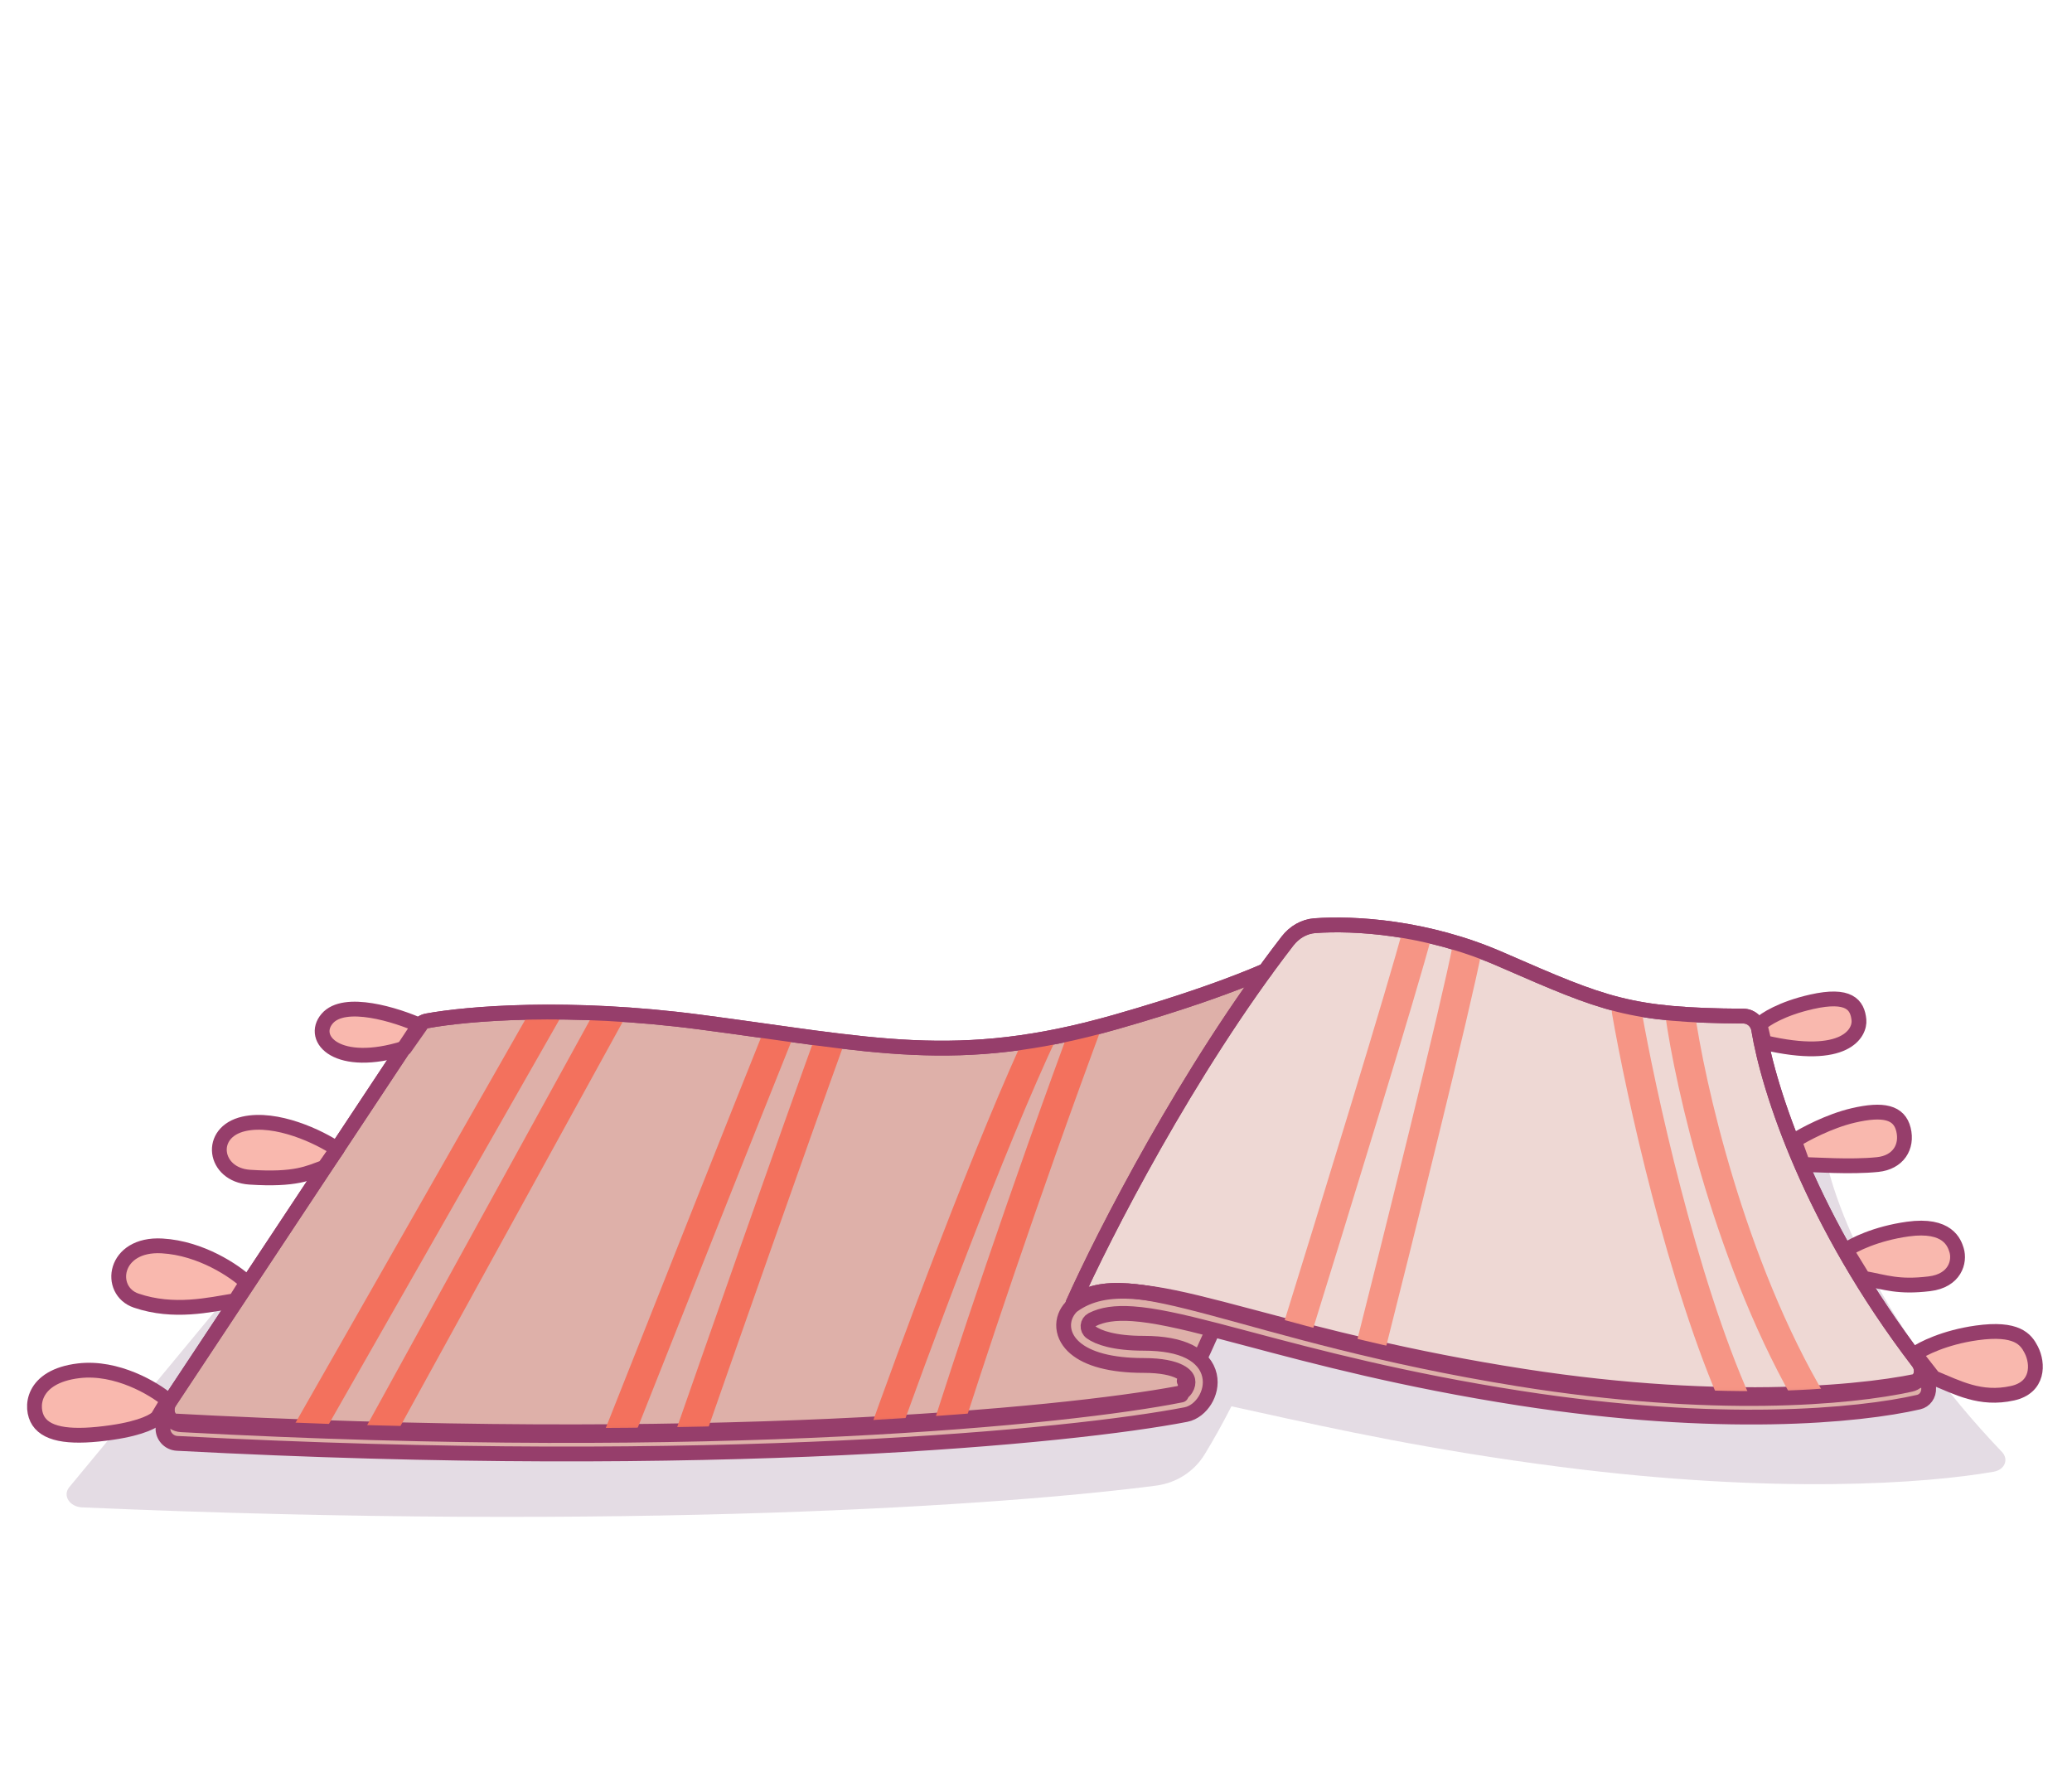 <svg width="280" height="240" viewBox="0 0 280 240" fill="none" xmlns="http://www.w3.org/2000/svg">
<path opacity="0.15" d="M246.703 156.469C248.208 163.75 254.535 179.468 270.537 196.225C271.475 197.208 270.931 198.627 269.421 198.893C260.295 200.501 239.869 201.969 210.879 198.243C193.437 196.001 180.329 193.115 170.375 190.924C168.993 190.62 167.671 190.329 166.407 190.055C165.284 192.261 164.08 194.435 162.791 196.549C161.361 198.894 158.947 200.418 156.222 200.774C135.966 203.422 85.187 206.928 11.104 203.714C9.401 203.64 8.425 202.114 9.367 200.977L46.436 156.201C46.756 155.815 47.244 155.544 47.813 155.46C53.799 154.58 68.935 153.548 88.546 155.599C92.092 155.97 95.389 156.341 98.499 156.691C118.034 158.889 130.21 160.259 150.643 155.599C161.135 153.206 168.36 151.083 173.021 149.463C174.114 148.26 175.222 147.075 176.343 145.915C177.343 144.88 178.798 144.183 180.43 144.089C186.248 143.753 197.032 144.223 208.078 148.072L208.568 148.243C223.731 153.527 227.402 154.806 244.436 154.893C245.568 154.899 246.518 155.576 246.703 156.469Z" fill="#4D154D"/>
<path d="M56.46 138.801L22.921 189.449C22.069 190.736 22.952 192.462 24.493 192.545C96.831 196.469 144.612 191.538 159.624 188.531C171.053 167.603 175.97 139.457 177 128C175.391 129.337 167.887 133.232 150.743 138.121C129.312 144.231 117.921 141.176 94.559 138.121C76.816 135.8 63.122 136.968 57.706 137.963C57.191 138.058 56.749 138.365 56.46 138.801Z" fill="#DEB0A9" stroke="#963E6B" stroke-width="2" stroke-linecap="round" stroke-linejoin="round"/>
<path d="M44.21 137.664C46.538 134.934 53.587 137.159 56.82 138.612L54.686 141.646C45.568 144.5 41.882 140.394 44.21 137.664Z" fill="#F9B8AE"/>
<path d="M32.958 151.883C37.36 150.892 43.176 153.653 45.568 155.296L43.822 157.761C41.688 158.519 40 159.5 33.734 159.088C28.88 158.768 28 153 32.958 151.883Z" fill="#F9B8AE"/>
<path d="M21.9 168.377C27.177 168.681 31.73 171.79 33.346 173.307L31.794 175.771C28.302 176.34 23.5 177.5 18.408 175.771C14.484 174.439 15.304 167.998 21.9 168.377Z" fill="#F9B8AE"/>
<path d="M10.648 185.251C15.77 184.644 20.801 187.652 22.676 189.232L21.318 191.507C20.995 191.949 19.3 192.986 15.11 193.592C9.872 194.351 6.5 194 5.216 192.076C4.039 190.311 4.246 186.009 10.648 185.251Z" fill="#F9B8AE"/>
<path d="M244.808 135.389C240.772 136.299 238.47 137.791 237.824 138.423L238.406 140.888C249.5 143.5 251.363 139.5 251.21 137.854C251.016 135.768 249.852 134.252 244.808 135.389Z" fill="#F9B8AE"/>
<path d="M250.434 150.746C247.174 151.504 243.773 153.337 242.48 154.159L243.644 157.382C245.196 157.382 250.046 157.761 253.732 157.382C256.5 157.097 257.806 155 257.224 152.642C256.648 150.308 254.508 149.798 250.434 150.746Z" fill="#F9B8AE"/>
<path d="M257.806 166.103C253.46 166.709 250.434 168.251 249.464 168.946L251.792 172.738C254.896 173.307 256.5 174 260.716 173.497C264.188 173.082 264.879 170.5 264.402 168.946C264.111 168 263.238 165.344 257.806 166.103Z" fill="#F9B8AE"/>
<path d="M267.118 180.132C262.772 180.739 259.746 182.281 258.776 182.976L261.298 186.199C264.5 187.5 267.601 189.254 271.968 188.284C275.5 187.5 275.46 184.303 274.49 182.407C273.77 181 272.55 179.374 267.118 180.132Z" fill="#F9B8AE"/>
<path d="M44.21 137.664C46.538 134.934 53.587 137.159 56.82 138.612L54.686 141.646C45.568 144.5 41.882 140.394 44.21 137.664Z" stroke="#963E6B" stroke-width="2" stroke-linecap="round" stroke-linejoin="round"/>
<path d="M32.958 151.883C37.36 150.892 43.176 153.653 45.568 155.296L43.822 157.761C41.688 158.519 40 159.5 33.734 159.088C28.88 158.768 28 153 32.958 151.883Z" stroke="#963E6B" stroke-width="2" stroke-linecap="round" stroke-linejoin="round"/>
<path d="M21.9 168.377C27.177 168.681 31.73 171.79 33.346 173.307L31.794 175.771C28.302 176.34 23.5 177.5 18.408 175.771C14.484 174.439 15.304 167.998 21.9 168.377Z" stroke="#963E6B" stroke-width="2" stroke-linecap="round" stroke-linejoin="round"/>
<path d="M10.648 185.251C15.77 184.644 20.801 187.652 22.676 189.232L21.318 191.507C20.995 191.949 19.3 192.986 15.11 193.592C9.872 194.351 6.5 194 5.216 192.076C4.039 190.311 4.246 186.009 10.648 185.251Z" stroke="#963E6B" stroke-width="2" stroke-linecap="round" stroke-linejoin="round"/>
<path d="M244.808 135.389C240.772 136.299 238.47 137.791 237.824 138.423L238.406 140.888C249.5 143.5 251.363 139.5 251.21 137.854C251.016 135.768 249.852 134.252 244.808 135.389Z" stroke="#963E6B" stroke-width="2" stroke-linecap="round" stroke-linejoin="round"/>
<path d="M250.434 150.746C247.174 151.504 243.773 153.337 242.48 154.159L243.644 157.382C245.196 157.382 250.046 157.761 253.732 157.382C256.5 157.097 257.806 155 257.224 152.642C256.648 150.308 254.508 149.798 250.434 150.746Z" stroke="#963E6B" stroke-width="2" stroke-linecap="round" stroke-linejoin="round"/>
<path d="M257.806 166.103C253.46 166.709 250.434 168.251 249.464 168.946L251.792 172.738C254.896 173.307 256.5 174 260.716 173.497C264.188 173.082 264.879 170.5 264.402 168.946C264.111 168 263.238 165.344 257.806 166.103Z" stroke="#963E6B" stroke-width="2" stroke-linecap="round" stroke-linejoin="round"/>
<path d="M267.118 180.132C262.772 180.739 259.746 182.281 258.776 182.976L261.298 186.199C264.5 187.5 267.601 189.254 271.968 188.284C275.5 187.5 275.46 184.303 274.49 182.407C273.77 181 272.55 179.374 267.118 180.132Z" stroke="#963E6B" stroke-width="2" stroke-linecap="round" stroke-linejoin="round"/>
<path d="M259.218 184.075C244.74 165.119 239.016 147.341 237.654 139.105C237.487 138.094 236.627 137.328 235.603 137.321C220.192 137.224 216.87 135.776 203.151 129.799L202.708 129.606C192.713 125.252 182.957 124.721 177.692 125.1C176.216 125.207 174.9 125.996 173.995 127.167C160.567 144.544 149.144 166.863 145 176.126C152.603 170.335 168.005 180.373 205.242 186.357C231.471 190.572 249.952 188.911 258.209 187.092C259.575 186.791 260.067 185.186 259.218 184.075Z" fill="#EED8D4" stroke="#963E6B" stroke-width="2" stroke-linecap="round" stroke-linejoin="round"/>
<path d="M160.515 186.527C160.516 186.53 160.512 186.513 160.507 186.493C160.502 186.472 160.495 186.448 160.487 186.423C160.47 186.37 160.448 186.319 160.423 186.267C160.372 186.165 160.309 186.073 160.238 185.989C160.076 185.796 159.811 185.57 159.378 185.352C158.495 184.908 156.988 184.535 154.549 184.535C150.065 184.535 147.014 183.642 145.303 182.188C144.422 181.439 143.845 180.488 143.747 179.424C143.648 178.352 144.055 177.373 144.747 176.639C144.809 176.573 144.877 176.512 144.95 176.459C147.237 174.776 150.018 174.33 153.272 174.554C156.502 174.775 160.403 175.674 165.086 176.886C166.527 177.259 168.049 177.663 169.664 178.093L169.67 178.094C178.613 180.471 190.297 183.577 205.876 185.995C233.513 190.285 253.404 188.09 260.564 186.297L260.629 187.592C260.676 188.517 260.097 189.297 259.276 189.486C251.159 191.355 232.295 193.132 205.415 188.96C189.663 186.514 177.801 183.361 168.864 180.984L168.863 180.984C167.263 180.559 165.754 180.157 164.334 179.79C159.63 178.573 155.982 177.747 153.067 177.546C150.699 177.384 148.949 177.644 147.568 178.354C147.259 178.513 147.055 178.821 147.029 179.168C147.003 179.515 147.158 179.85 147.44 180.054C148.427 180.768 150.572 181.535 154.549 181.535C157.242 181.535 159.269 181.938 160.727 182.673C162.227 183.428 163.146 184.553 163.442 185.869C163.727 187.134 163.384 188.352 162.817 189.261C162.271 190.137 161.367 190.955 160.253 191.171C145.011 194.123 96.798 198.917 23.928 195.062C22.82 195.003 21.966 194.052 22.026 192.957L22.082 191.958C95.182 195.961 143.638 191.24 159.216 188.315C159.388 188.325 159.564 188.292 159.727 188.211L159.719 188.195C159.719 188.195 159.719 188.195 159.719 188.195C159.727 188.211 159.727 188.211 159.727 188.211L159.727 188.21L159.728 188.21L159.73 188.209L159.732 188.208L159.738 188.205L159.749 188.199C159.756 188.195 159.764 188.191 159.771 188.187C159.786 188.178 159.802 188.169 159.817 188.16C159.847 188.141 159.877 188.119 159.908 188.095C159.937 188.072 159.966 188.047 159.992 188.021C160.013 188.002 160.033 187.982 160.053 187.962C160.127 187.883 160.201 187.788 160.272 187.673C160.52 187.276 160.59 186.858 160.515 186.527ZM160.515 186.527C160.515 186.527 160.515 186.527 160.515 186.527L160.028 186.636L160.515 186.527ZM159.795 188.172L159.789 188.162C159.829 188.141 159.867 188.117 159.904 188.091C159.919 188.08 159.934 188.069 159.949 188.057C159.95 188.058 159.95 188.058 159.95 188.058L159.949 188.059L159.949 188.059L159.948 188.06L159.945 188.062L159.94 188.067L159.931 188.075L159.925 188.08C159.92 188.084 159.916 188.087 159.912 188.091C159.91 188.092 159.909 188.094 159.907 188.095C159.896 188.104 159.884 188.113 159.873 188.121C159.847 188.14 159.821 188.157 159.795 188.172Z" fill="#DEB0A9" stroke="#963E6B" stroke-width="2" stroke-linejoin="round"/>
<mask id="mask0_1324_4247" style="mask-type:alpha" maskUnits="userSpaceOnUse" x="22" y="128" width="155" height="66">
<path d="M56.46 138.801L22.921 189.449C22.069 190.736 22.952 192.462 24.493 192.545C96.831 196.469 144.612 191.538 159.624 188.531C171.053 167.603 175.97 139.457 177 128C175.391 129.337 167.887 133.232 150.743 138.121C129.312 144.231 117.921 141.176 94.559 138.121C76.816 135.8 63.122 136.968 57.706 137.963C57.191 138.058 56.749 138.365 56.46 138.801Z" fill="#DEB0A9"/>
</mask>
<g mask="url(#mask0_1324_4247)">
<path fill-rule="evenodd" clip-rule="evenodd" d="M192.026 124.063C193.096 124.336 193.741 125.426 193.468 126.496C191.747 133.23 181.74 165.735 176.973 181.081C176.645 182.136 175.525 182.726 174.47 182.398C173.415 182.07 172.825 180.95 173.153 179.895C177.943 164.474 187.904 132.111 189.593 125.505C189.866 124.435 190.955 123.789 192.026 124.063ZM198.688 125.975C199.773 126.184 200.483 127.232 200.275 128.317C198.711 136.456 190.683 168.67 186.882 183.693C186.611 184.764 185.524 185.413 184.453 185.142C183.382 184.871 182.734 183.783 183.004 182.712C186.824 167.615 194.811 135.556 196.347 127.562C196.555 126.477 197.604 125.767 198.688 125.975ZM148.251 134.791C149.286 135.176 149.813 136.328 149.427 137.363C140.142 162.301 132.275 186.221 129.507 195.048C129.176 196.102 128.054 196.688 127 196.358C125.946 196.027 125.36 194.905 125.69 193.851C128.476 184.967 136.366 160.98 145.679 135.967C146.064 134.932 147.216 134.406 148.251 134.791ZM83.616 134.913C84.584 135.445 84.938 136.661 84.405 137.629L52.633 195.413C52.101 196.381 50.885 196.734 49.917 196.202C48.949 195.67 48.596 194.454 49.128 193.486L80.9 135.702C81.432 134.734 82.648 134.381 83.616 134.913ZM74.925 134.928C75.885 135.475 76.219 136.696 75.672 137.656L42.738 195.44C42.191 196.399 40.97 196.734 40.01 196.187C39.05 195.64 38.716 194.419 39.263 193.459L72.197 135.675C72.744 134.715 73.966 134.381 74.925 134.928ZM219.473 134.695C220.562 134.506 221.597 135.235 221.786 136.323C223.653 147.083 229.225 172.617 236.558 188.978C237.009 189.985 236.558 191.169 235.551 191.621C234.543 192.072 233.359 191.621 232.907 190.613C225.362 173.777 219.723 147.836 217.845 137.007C217.656 135.919 218.385 134.884 219.473 134.695ZM226.712 134.684C227.806 134.534 228.815 135.299 228.965 136.394C230.302 146.143 235.75 170.322 246.719 188.773C247.284 189.723 246.972 190.95 246.022 191.515C245.073 192.079 243.846 191.767 243.281 190.818C231.933 171.729 226.377 146.966 225.002 136.937C224.852 135.843 225.617 134.834 226.712 134.684ZM113.363 137.112C114.401 137.488 114.938 138.635 114.562 139.674C108.832 155.483 98.749 184.248 94.422 196.659C94.058 197.702 92.918 198.253 91.875 197.889C90.832 197.525 90.281 196.385 90.645 195.342C94.971 182.933 105.062 154.146 110.801 138.311C111.177 137.272 112.324 136.735 113.363 137.112ZM106.229 137.137C107.253 137.549 107.75 138.715 107.337 139.739C103.155 150.126 90.487 182.062 84.675 196.737C84.268 197.764 83.106 198.267 82.079 197.86C81.052 197.453 80.549 196.291 80.956 195.264C86.767 180.594 99.439 148.645 103.627 138.245C104.039 137.221 105.204 136.724 106.229 137.137ZM142.017 137.185C143.015 137.659 143.44 138.851 142.967 139.849C135.733 155.101 125.031 184.057 120.573 196.667C120.204 197.709 119.062 198.254 118.02 197.886C116.979 197.518 116.433 196.375 116.801 195.334C121.255 182.736 132.019 153.598 139.353 138.135C139.826 137.137 141.019 136.712 142.017 137.185Z" fill="#F3715D"/>
</g>
<mask id="mask1_1324_4247" style="mask-type:alpha" maskUnits="userSpaceOnUse" x="145" y="125" width="115" height="64">
<path d="M259.218 184.075C244.74 165.119 239.016 147.341 237.654 139.105C237.487 138.094 236.627 137.328 235.603 137.321C220.192 137.224 216.87 135.776 203.151 129.799L202.708 129.606C192.713 125.252 182.957 124.721 177.692 125.1C176.216 125.207 174.9 125.996 173.995 127.167C160.567 144.544 149.144 166.863 145 176.126C152.603 170.335 168.005 180.373 205.242 186.357C231.471 190.572 249.952 188.911 258.209 187.092C259.575 186.791 260.067 185.186 259.218 184.075Z" fill="#EED8D4"/>
</mask>
<g mask="url(#mask1_1324_4247)">
<path fill-rule="evenodd" clip-rule="evenodd" d="M192.026 124.063C193.096 124.336 193.741 125.426 193.468 126.496C191.747 133.23 181.74 165.735 176.973 181.081C176.645 182.136 175.525 182.726 174.47 182.398C173.415 182.07 172.825 180.95 173.153 179.895C177.943 164.474 187.904 132.111 189.593 125.505C189.866 124.435 190.955 123.789 192.026 124.063ZM198.688 125.975C199.773 126.184 200.483 127.232 200.275 128.317C198.711 136.456 190.683 168.67 186.882 183.693C186.611 184.764 185.524 185.413 184.453 185.142C183.382 184.871 182.734 183.783 183.004 182.712C186.824 167.615 194.811 135.556 196.347 127.562C196.555 126.477 197.604 125.767 198.688 125.975ZM148.251 134.791C149.286 135.176 149.813 136.328 149.427 137.363C140.142 162.301 132.275 186.221 129.507 195.048C129.176 196.102 128.054 196.688 127 196.358C125.946 196.027 125.36 194.905 125.69 193.851C128.476 184.967 136.366 160.98 145.679 135.967C146.064 134.932 147.216 134.406 148.251 134.791ZM83.616 134.913C84.584 135.445 84.938 136.661 84.405 137.629L52.633 195.413C52.101 196.381 50.885 196.734 49.917 196.202C48.949 195.67 48.596 194.454 49.128 193.486L80.9 135.702C81.432 134.734 82.648 134.381 83.616 134.913ZM74.925 134.928C75.885 135.475 76.219 136.696 75.672 137.656L42.738 195.44C42.191 196.399 40.97 196.734 40.01 196.187C39.05 195.64 38.716 194.419 39.263 193.459L72.197 135.675C72.744 134.715 73.966 134.381 74.925 134.928ZM219.473 134.695C220.562 134.506 221.597 135.235 221.786 136.323C223.653 147.083 229.225 172.617 236.558 188.978C237.009 189.985 236.558 191.169 235.551 191.621C234.543 192.072 233.359 191.621 232.907 190.613C225.362 173.777 219.723 147.836 217.845 137.007C217.656 135.919 218.385 134.884 219.473 134.695ZM226.712 134.684C227.806 134.534 228.815 135.299 228.965 136.394C230.302 146.143 235.75 170.322 246.719 188.773C247.284 189.723 246.972 190.95 246.022 191.515C245.073 192.079 243.846 191.767 243.281 190.818C231.933 171.729 226.377 146.966 225.002 136.937C224.852 135.843 225.617 134.834 226.712 134.684ZM113.363 137.112C114.401 137.488 114.938 138.635 114.562 139.674C108.832 155.483 98.749 184.248 94.422 196.659C94.058 197.702 92.918 198.253 91.875 197.889C90.832 197.525 90.281 196.385 90.645 195.342C94.971 182.933 105.062 154.146 110.801 138.311C111.177 137.272 112.324 136.735 113.363 137.112ZM107.229 137.137C108.253 137.549 108.75 138.715 108.337 139.739C104.155 150.126 91.487 182.062 85.675 196.737C85.268 197.764 84.106 198.267 83.079 197.86C82.052 197.453 81.549 196.291 81.956 195.264C87.767 180.594 100.439 148.645 104.627 138.245C105.039 137.221 106.204 136.724 107.229 137.137ZM142.017 137.185C143.015 137.659 143.44 138.851 142.967 139.849C135.733 155.101 125.031 184.057 120.573 196.667C120.204 197.709 119.062 198.254 118.02 197.886C116.979 197.518 116.433 196.375 116.801 195.334C121.255 182.736 132.019 153.598 139.353 138.135C139.826 137.137 141.019 136.712 142.017 137.185Z" fill="#F69585"/>
</g>
<path d="M159.624 188.531C144.612 191.538 96.831 196.469 24.493 192.545C22.952 192.461 22.069 190.735 22.921 189.449L56.46 138.801C56.749 138.365 57.191 138.058 57.706 137.963C63.122 136.967 76.816 135.8 94.559 138.12C117.921 141.175 129.312 144.231 150.743 138.12C160.243 135.411 166.783 133.007 171 131.175" stroke="#963E6B" stroke-width="2" stroke-linecap="round" stroke-linejoin="round"/>
<path d="M259.218 184.075C244.74 165.119 239.016 147.341 237.654 139.105C237.487 138.094 236.627 137.328 235.603 137.321C220.192 137.224 216.87 135.776 203.151 129.799L202.708 129.606C192.713 125.252 182.957 124.721 177.692 125.1C176.216 125.207 174.9 125.996 173.995 127.167C160.567 144.544 149.144 166.863 145 176.126C152.603 170.335 168.005 180.373 205.242 186.357C231.471 190.572 249.952 188.911 258.209 187.092C259.575 186.791 260.067 185.186 259.218 184.075Z" stroke="#963E6B" stroke-width="2" stroke-linecap="round" stroke-linejoin="round"/>
</svg>
